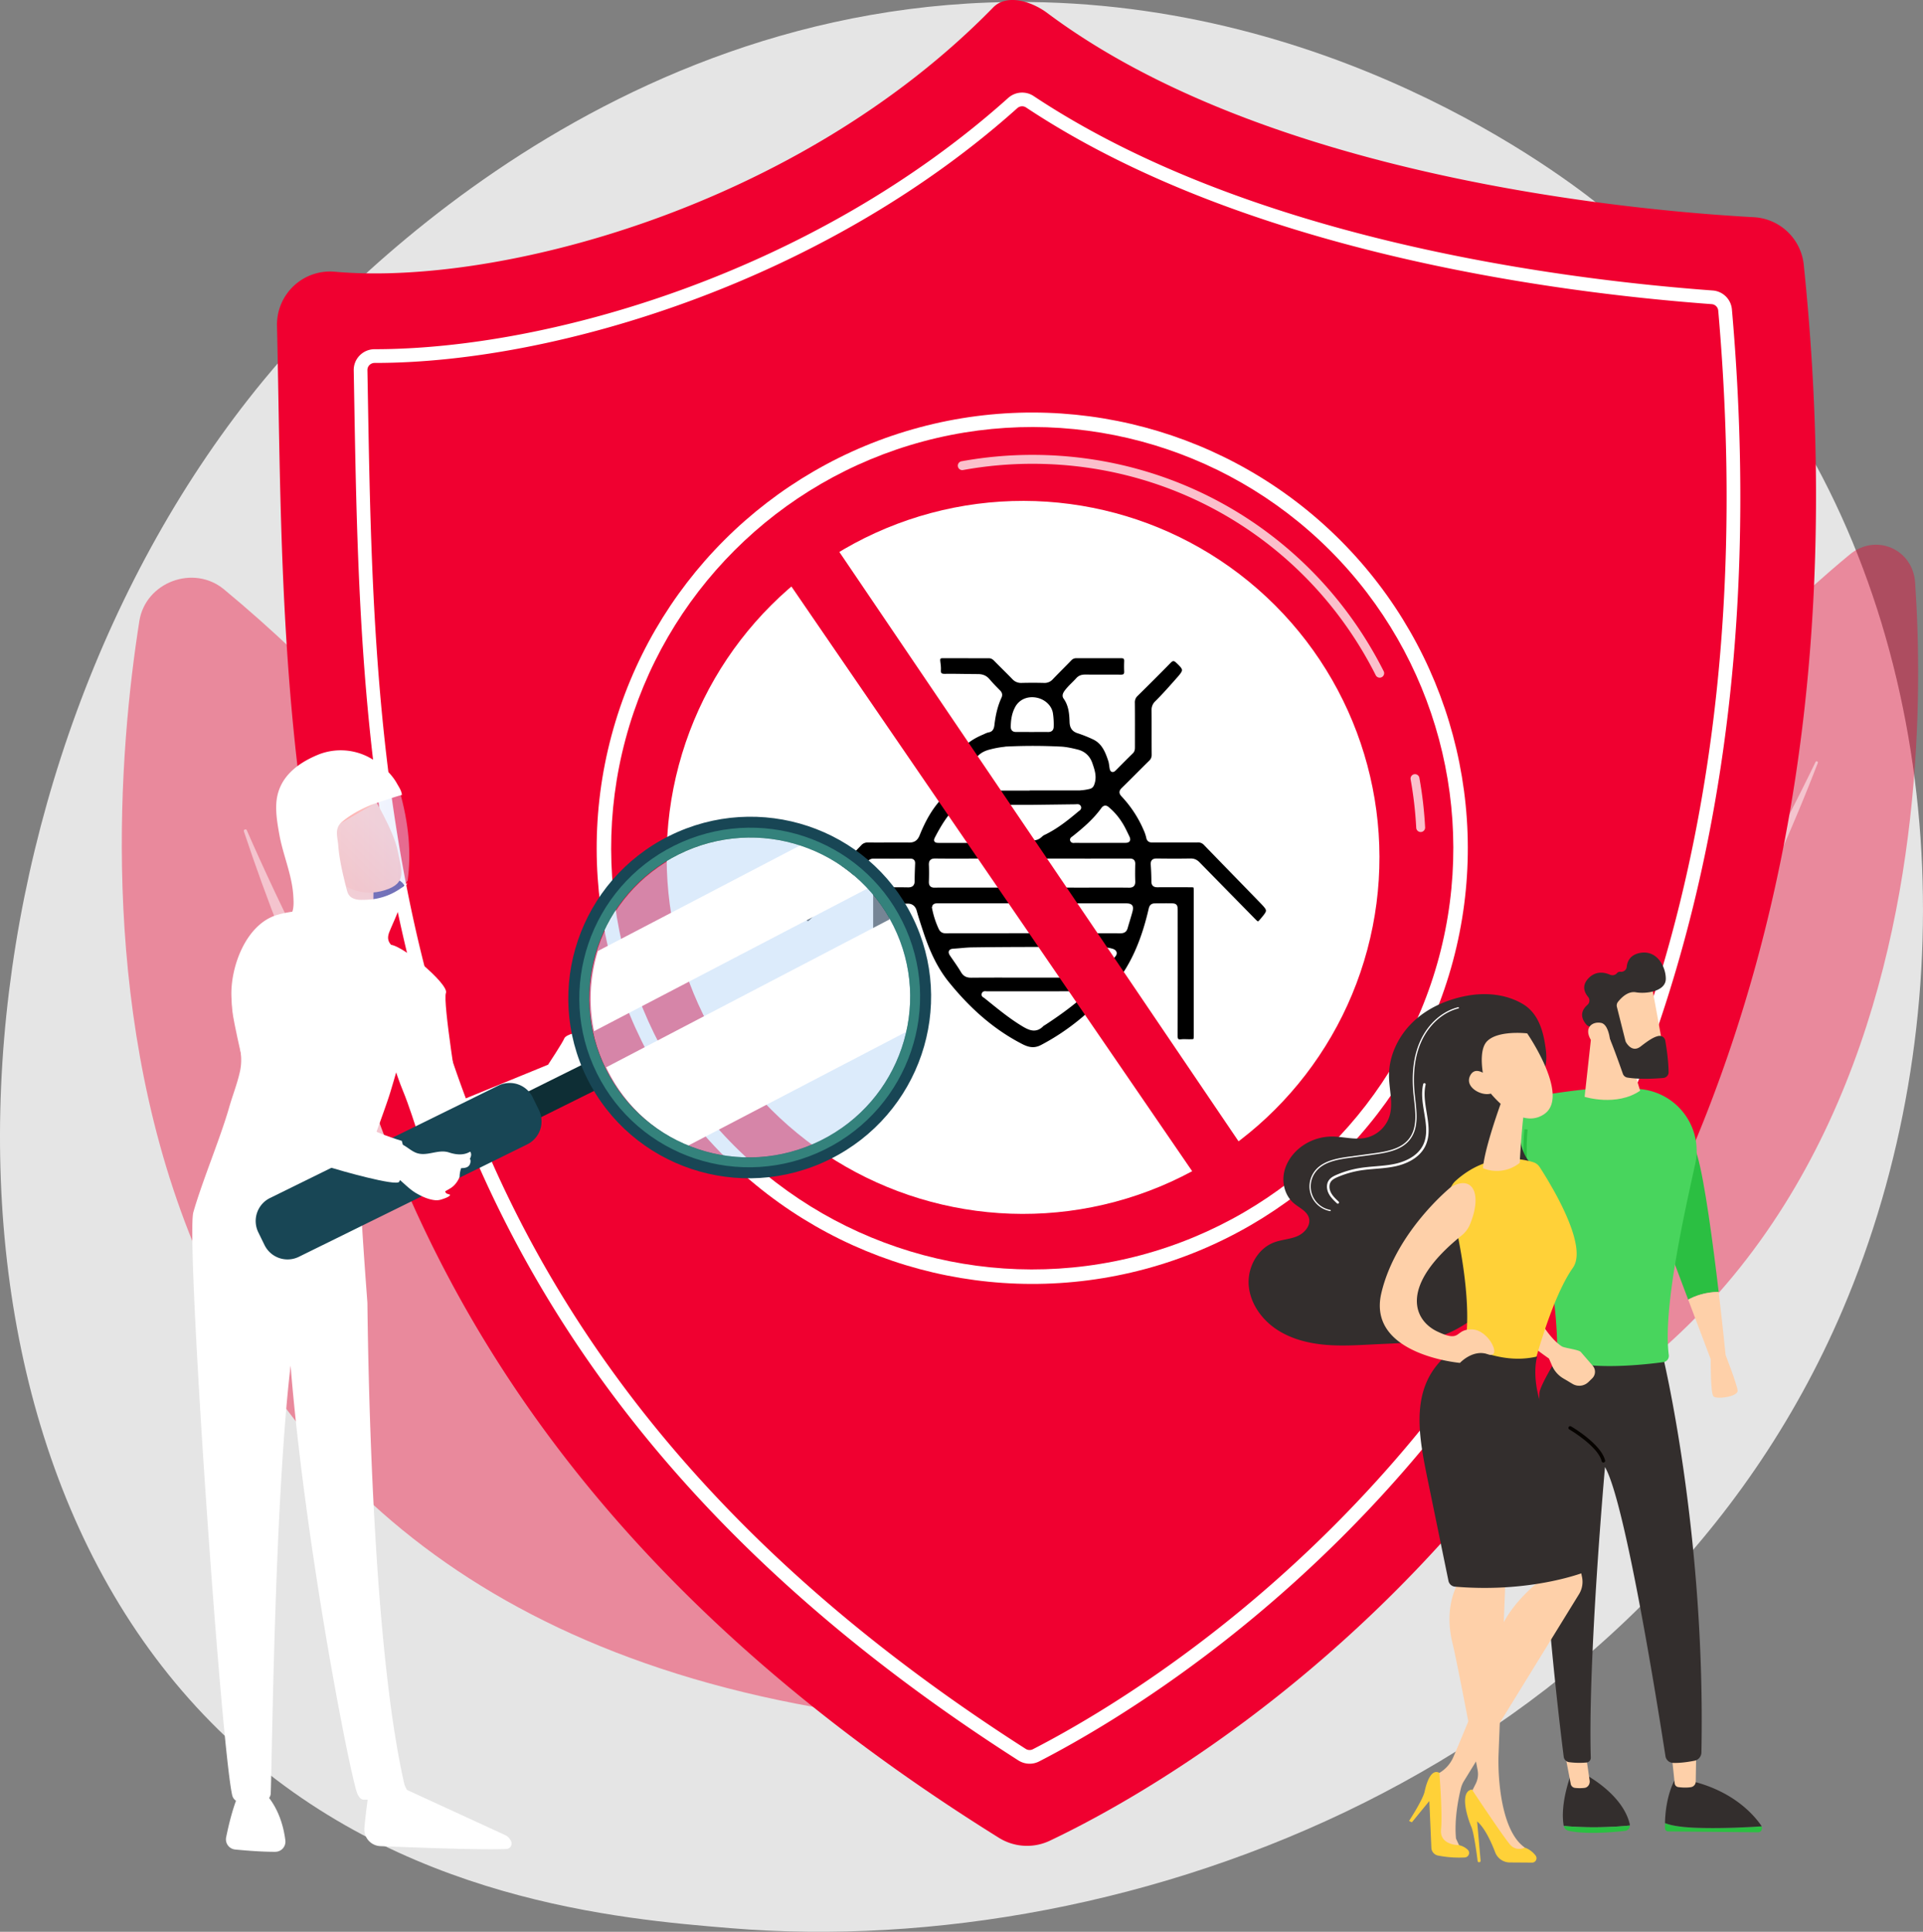<svg viewBox="0 0 2779.46 2791.38" xmlns="http://www.w3.org/2000/svg" xmlns:xlink="http://www.w3.org/1999/xlink"><rect x="0" y="0" width="2779.46" height="2791.38" fill="#808080" stroke="none"/><linearGradient id="a" gradientTransform="translate(5731.74)" gradientUnits="userSpaceOnUse" x1="-5200.84" x2="-5147.23" y1="2570.91" y2="2570.91"><stop offset="0" stop-color="#f9b776"/><stop offset="1" stop-color="#f47960"/></linearGradient><linearGradient id="b" x1="-5394.03" x2="-5347.75" xlink:href="#a" y1="2568.17" y2="2568.17"/><linearGradient id="c" gradientTransform="matrix(.16 .98 -1.12 .14 772.02 -1040.02)" gradientUnits="userSpaceOnUse" x1="2492.1" x2="2230.86" y1="602.03" y2="554.45"><stop offset="0" stop-color="#09005d"/><stop offset="1" stop-color="#1a0f91"/></linearGradient><linearGradient id="d" gradientTransform="matrix(-1 0 0 1 1123.53 0)" gradientUnits="userSpaceOnUse" x1="619.24" x2="686.32" y1="1332.87" y2="1133.47"><stop offset="0" stop-color="#febbba"/><stop offset="1" stop-color="#ff928e"/></linearGradient><linearGradient id="e" gradientTransform="matrix(.991 -.133 .133 .991 -1819.91 862.61)" x1="2304.16" x2="2165.9" xlink:href="#d" y1="645.74" y2="751.53"/><linearGradient id="f" gradientTransform="matrix(.991 -.133 .133 .991 -1819.91 862.61)" x1="2287.01" x2="2148.75" xlink:href="#a" y1="623.32" y2="729.12"/><linearGradient id="g" gradientTransform="matrix(-1 0 0 1 1123.53 0)" gradientUnits="userSpaceOnUse" x1="531.92" x2="647.46" y1="1222.98" y2="1222.98"><stop offset="0" stop-color="#dae3fe"/><stop offset="1" stop-color="#e9effd"/></linearGradient><path d="m2662.92 1893.51c-281.57 658.14-1024.82 940.82-1607.17 892.63-159.01-13.14-478.93-39.64-728.75-275.87-479.7-453.65-405.82-1401.92 53.41-1960.21 59.14-71.9 468.5-553.59 1106.4-547.15 467 4.73 794.84 268.55 834.7 301.42 50.35 41.52 161.42 140.18 261.49 296.67 235.2 367.82 255.87 881.24 79.92 1292.51z" fill="#e5e5e5"/><path d="m1317 2486.43c35.71 3.78 62.48-32 48.74-65.16-104.81-253.12-488.24-1111.53-1042-1569.67-44-36.39-113.46-10.45-122.34 45.86-58.21 368.99-122.22 1458.02 1115.6 1588.97z" fill="#f00030" opacity=".4"/><path d="m1268.11 2436.05c3.21 2.32-.09 7.14-3.6 5.27-129.56-69.1-641.19-425.81-912-1240-.87-2.61 3.11-4.2 4.21-1.67 81.19 186.22 403.87 869.52 911.39 1236.4z" fill="#fff" opacity=".5"/><path d="m1710.63 2207.73s405.39-945.24 963-1406.52c37.48-31 91.12-8.05 94.44 40.58 22.19 325.21-.82 1297-1057.44 1365.94z" fill="#f00030" opacity=".4"/><path d="m1815.24 2159.47c-2.71 2-.4 6.16 2.52 4.58 107.86-58.48 539.42-361.74 809.6-1061.47a1.78 1.78 0 1 0 -3.24-1.49c-77.12 159.85-379.91 746.33-808.88 1058.38z" fill="#fff" opacity=".5"/><path d="m424.63 413.05a76.7 76.7 0 0 1 59.3-20.41c233 20.95 667.55-91.26 951.59-381.88 19.73-20.19 55.67-8.78 78.28 8.11 315.9 236.1 839.53 285 1021.3 295a76.69 76.69 0 0 1 72 68.7c165.31 1596.6-874.22 2175.15-1089.82 2277.27a76.9 76.9 0 0 1 -73.46-4.24c-1074.55-669.33-1028.59-1539.76-1043.45-2184.7a76.83 76.83 0 0 1 24.26-57.85z" fill="#f00030"/><path d="m1488.2 2543.54a25.31 25.31 0 0 1 -13.61-4c-411.9-263.3-680.35-578.08-820.7-962.31-125.36-343.16-131.5-692.63-136.89-1000.97q-.35-20.68-.73-41.1a24.82 24.82 0 0 1 7.16-18 25.1 25.1 0 0 1 18.06-7.56c255.18 0 638.2-112.67 919.12-364.39a25.13 25.13 0 0 1 30.66-2.22c308.65 204.8 748.9 264.43 983.86 281.75a25 25 0 0 1 23.16 22.88c54.6 622.89-75 1149.6-385.06 1565.52-231.61 310.62-506.24 472.46-613.56 527.62a25.09 25.09 0 0 1 -11.47 2.78zm-946.54-2024.11a15.52 15.52 0 0 0 -11.27 4.62 15 15 0 0 0 -4.34 10.95q.36 20.41.73 41.11c5.4 307.56 11.52 656.16 136.32 997.81 139.58 382.13 406.76 695.3 816.77 957.41a15.4 15.4 0 0 0 15.28.75c106.72-54.85 379.8-215.79 610.19-524.77 308.66-413.94 437.54-938.39 383.15-1558.81a15.26 15.26 0 0 0 -14.11-14c-235.92-17.39-678.05-77.32-988.56-283.36a15.35 15.35 0 0 0 -18.7 1.35c-129.41 116-292.5 212-471.65 277.81-156.47 57.49-317.61 89.13-453.8 89.13z" fill="#fff" stroke="#fff" stroke-linejoin="bevel" stroke-width="10"/><circle cx="1492.27" cy="1225.64" fill="#fff" r="629.65" transform="matrix(.707 -.707 .707 .707 -429.58 1414.18)"/><circle cx="1492.27" cy="1225.64" fill="#f00030" r="608.71" transform="matrix(.707 -.707 .707 .707 -429.58 1414.18)"/><path d="m2053.4 1202.25h.34a6.41 6.41 0 0 0 6.08-6.75 570.05 570.05 0 0 0 -8.26-71.39 6.43 6.43 0 1 0 -12.65 2.29 559.44 559.44 0 0 1 8.07 69.76 6.43 6.43 0 0 0 6.42 6.09z" fill="#fff" opacity=".75"/><path d="m1994.21 979.21a6.43 6.43 0 0 0 5.73-9.33c-97.32-192.8-291.84-312.58-507.67-312.58a572.84 572.84 0 0 0 -102.52 9.23 6.43 6.43 0 1 0 2.31 12.65 561 561 0 0 1 100.21-9c210.94 0 401.07 117.07 496.2 305.51a6.41 6.41 0 0 0 5.74 3.52z" fill="#fff" opacity=".75"/><circle cx="1479.01" cy="1238.9" fill="#fff" r="515.2" transform="matrix(.707 -.707 .707 .707 -442.85 1408.68)"/><path d="m1259.55 1391.34v-102.7c0-8.77.19-9 9.19-9 14.52 0 29-.16 43.56.09 5 .08 7.19-1.54 7.2-6.67 0-8.49.39-17 .71-25.49.12-3.26-1.43-4.39-4.5-4.38q-26.76.06-53.52 0c-3.57 0-5.59 2.31-7.78 4.53q-40 40.49-80 81c-6.34 6.42-6.77 6.45-13.36.25-11.61-10.94-11.7-12-.54-23.58q41.14-42.83 82.36-85.59a14.47 14.47 0 0 1 11.43-4.91c19.92.2 39.84-.12 59.75.06 6.74.06 10.31-2.58 12.9-9 7.9-19.63 17.81-38.17 32.52-53.78 6.38-6.76 6.16-7.48-.43-14.07-12.46-12.46-24.85-25-37.44-37.33a13.22 13.22 0 0 1 -4.35-10.37c.19-22 0-44 .16-66a14.7 14.7 0 0 0 -4.79-11.47q-18.33-18.13-36.16-36.77c-5.34-5.57-5-8 .41-13.59 12.34-12.64 13.58-12.73 26 0 13.16 13.51 26.1 27.24 39.26 40.75 2.7 2.76 3.52 5.75 3.5 9.5-.13 21.78 0 43.57-.16 65.35a13.56 13.56 0 0 0 4.56 10.93c7.1 6.66 13.91 13.65 20.93 20.41 3.18 3 5.86 3.42 6.58-2 3.34-25.19 20-38.82 41.7-48.09 3.2-1.37 6.23-3.1 9.81-3.72 4.2-.72 5.33-4.55 5.73-8 1.63-14 4.51-27.74 10.5-40.64 1.44-3.11.65-5.42-1.68-7.78-5.24-5.31-10.52-10.62-15.33-16.31-4-4.71-8.78-6.41-14.72-6.42-16-.05-32-.58-47.92-.36-6.35.08-8.53-2.14-8.15-8.31.25-4.1-.46-8.27-.92-12.38-.48-4.28.8-6.89 5.57-6.89q33.6 0 67.22.05c3.71 0 6.64 1.64 9.27 4.34 8.7 8.9 17.67 17.54 26.32 26.48a14.37 14.37 0 0 0 11.52 4.83c10.78-.27 21.58-.29 32.36 0a13.42 13.42 0 0 0 11-4.47c8.73-9.13 17.78-18 26.53-27.07a12.14 12.14 0 0 1 9.27-4.19c21.58 0 43.15.08 64.73 0 5 0 7.24 2 7 7.06-.19 4.76-.22 9.55 0 14.31.26 5.32-2 7.47-7.32 7.42-17.22-.16-34.44 0-51.66-.12-4.47 0-8 1.09-11 4.48-5.53 6.15-12 11.42-16.87 18.24-1.86 2.62-3 5.51-1.19 8 7.54 10.5 8.73 22.61 9.09 34.84.2 7 2.36 11.78 9.48 14.17a192.79 192.79 0 0 1 23.52 9.4c13.4 6.56 18.55 19.38 22.87 32.49 1.16 3.49 1.35 7.31 2 11s2.06 4.2 4.74 1.5c8.18-8.25 16.36-16.49 24.65-24.62 2.42-2.37 2.23-5.19 2.24-8.08 0-21.16.11-42.32-.09-63.49a14.75 14.75 0 0 1 4.8-11.51c16-15.73 31.86-31.51 47.51-47.54 4.3-4.4 7.35-4.4 11.8-.22 11.76 11.08 11.87 12.85 1.11 25-10.3 11.65-20.55 23.33-31.6 34.26a14.31 14.31 0 0 0 -4.48 11.06c.18 21.37 0 42.74.16 64.11a13.9 13.9 0 0 1 -4.6 10.92c-13.2 12.92-26.07 26.16-39.3 39-3.45 3.36-3.48 5.45-.14 9a169.49 169.49 0 0 1 31.88 48.45 60.07 60.07 0 0 1 4.25 12.27c.86 4.41 3.32 5 7.06 4.94 21.57-.1 43.15 0 64.73-.12a13.94 13.94 0 0 1 11 4.43c27.22 28.14 54.62 56.09 81.83 84.23 11.21 11.59 11.1 12.74.67 25.1-6 7.07-6.25 7.08-12.76.45q-39.86-40.56-79.64-81.17c-3.3-3.38-6.62-4.93-11.41-4.85-16.18.27-32.36.24-48.54 0-4.82-.06-6.77 1.38-6.39 6.41.6 8.06.9 16.16.93 24.25 0 4.74 2.18 6 6.52 5.93 15.56-.14 31.12-.08 46.68 0 7.8 0 8 .27 8 8.1v207.26c0 9.24 0 9.24-9.37 9.26-3.74 0-7.51-.33-11.2.08-6.19.69-7.7-2-7.69-7.84.17-59.75.1-119.5.1-179.25 0-9.24-.06-9.37-9.24-9.47-7-.07-14.1.05-21.15.14-3.71 0-5.58 1.38-6.56 5.61-9.46 41.13-24.24 80.32-51.67 112.78-29.55 35-64.21 64.43-105.18 85.91-10.33 5.41-19.07 4-29.06-1.07-42.89-21.9-77.55-53.59-107.44-90.57-17.24-21.33-28.37-46.37-37-72.45-3.45-10.39-6.9-20.75-9.82-31.3-1.52-5.49-4.94-8.83-11.3-8.55-5 .21-9.94-.49-14.91-.48-7.57 0-8.16.7-8.17 8.13q0 87.45 0 174.9c0 1.87-.08 3.74 0 5.6.26 5.71-2 8.53-8.11 7.9-3.7-.38-7.46-.06-11.2-.07-8.78 0-9.35-.56-9.36-9.66q0-42.65 0-85.28zm232.82-83.57h-85.86c-17 0-34 0-51 0-3.83 0-6.59.44-5.63 5.49a124.63 124.63 0 0 0 9.06 27.66c1.43 3.19 3.47 5.15 7.56 5.14q126.62-.16 253.23 0c4.2 0 6.58-1.46 7.71-5.49 2.19-7.76 4.7-15.42 6.81-23.2s.73-9.56-7.46-9.56zm-5-167.89v-.23q35.75 0 71.51 0a69.84 69.84 0 0 0 15.36-2.06c2.73-.61 4-1.95 5-4.65 3.94-10.39.57-19.87-2.76-29.51s-10.13-15.68-19.69-18c-7.8-1.93-15.69-3.73-23.84-4.13-24.84-1.21-49.67-1.34-74.54-.22a134.72 134.72 0 0 0 -26.92 4.31c-6.56 1.65-12.8 4.39-17.46 10-9.57 11.44-10.74 24.66-9 38.66.58 4.66 3.23 6 7.71 6 24.85-.25 49.72-.17 74.6-.17zm4.86 270.25c30.28 0 60.57-.11 90.85.1 4.68 0 7.55-1.61 10.42-5.12 6.27-7.68 9.9-17.07 16.59-24.5 2.84-3.14 1.58-6-2.82-7.32a54.23 54.23 0 0 0 -14.71-2.09c-62.64-.42-125.28-.64-187.91.27-8.69.13-17.35 1.37-26 1.81-5.43.28-6.1 2.32-3.23 6.53 5.36 7.86 11 15.59 15.81 23.76 3.07 5.18 6.86 6.73 12.67 6.68 29.39-.25 58.85-.12 88.3-.12zm-80.78-167c-19.89 0-39.78.15-59.67-.1-5.19-.06-6.91 1.64-6.69 6.77.35 8.07.28 16.16 0 24.24-.14 4.56 1.47 6.23 6.11 6.12 10.56-.26 21.13-.08 31.7-.08 29.21 0 58.43-.1 87.64.07 5.55 0 7.91-1.66 7.58-7.5a183.52 183.52 0 0 1 0-21.75c.37-5.93-1.59-8-7.66-7.88-19.67.36-39.35.16-59.04.16zm161.23 36.94c19.68 0 39.37-.15 59 .11 5.27.07 6.87-1.8 6.68-6.83-.3-8.28-.22-16.58 0-24.86.1-4.07-1.49-5.42-5.48-5.41q-60.6.13-121.21 0c-5 0-6.5 1.9-6.32 6.65.3 7.66.4 15.35 0 23-.32 5.92 2.17 7.5 7.65 7.44 19.87-.17 39.76-.05 59.65-.05zm-80 154.82q-33.3 0-66.59 0c-1.71 0-4.1-.81-4.78 1.65-.58 2.09 1.68 2.61 2.89 3.58 17.58 14.1 34.79 28.58 54.21 40.36 10.41 6.31 19.14 10 28.63-.31.39-.43 1.13-.51 1.64-.85 17.87-11.64 35.25-24 51.5-37.8 1.46-1.25 4-2.46 3.23-4.83-1-2.81-3.87-1.8-6-1.81q-32.41 0-64.79.06zm.55-269.42q-31.43 0-62.85 0c-1.36 0-3.18-.53-3.89 1.09s1.08 2.52 2 3.42a257.94 257.94 0 0 0 53.92 38.43c8.16 4.4 15.53 5.32 22.6-1.83a17.08 17.08 0 0 1 4.75-2.91c17.43-8.53 32.45-20.53 47.18-32.93 1.43-1.2 4.17-2.38 3-4.8-1.06-2.15-3.74-1.23-5.72-1.24zm-98.21 50h37.31c2 0 4.87.93 5.61-1.31s-2.3-3.21-3.85-4.21a161.09 161.09 0 0 1 -43.22-41.39c-2.68-3.7-4.37-3.85-7.59-.67-12.08 12-20.73 26.23-28.58 41.07-3.37 6.36-3.19 6.51 4.27 6.53 11.96.02 24.03-.01 36.03-.01zm194.48 0v-.06h36.68c4.26 0 6.26-1 3.87-5.91-3.41-7.07-6.66-14.21-11-20.75a90.26 90.26 0 0 0 -16.54-19.22c-2.28-1.92-5.12-5.31-8.65-.41-11.59 16.08-26.48 28.89-41.89 41.14-1.22 1-3.38 1.88-2.78 3.71.74 2.22 3.17 1.45 4.91 1.46 11.72.08 23.53.05 35.34.05zm-97.7-160.25c7.66 0 15.32-.11 23 0 3.94.08 5.67-1.5 5.7-5.45a105.06 105.06 0 0 0 -1.16-19.18c-1.77-10.05-11.08-18.33-22.53-20.22s-21.85 2.7-27 11.93c-4.9 8.71-6.29 18.2-6.39 28 0 3.84 2 5 5.47 4.9 7.53-.05 15.19.03 22.85.03z" stroke="#fff" stroke-miterlimit="10" stroke-width="5"/><path d="m1739.03 1715.55 65.63-44.99-600.86-886.8-68.29 51.48z" fill="#f00030"/><path d="m536 2571.06s-6.25 35.38-9.31 70.41a24.13 24.13 0 0 0 23.08 26.14c46.64 1.94 146.41 5.72 182.21 4.12a7.85 7.85 0 0 0 6.91-10.75 17.55 17.55 0 0 0 -9-9.47l-164.8-75.74z" fill="#fff"/><path d="m530.9 2550.27 5 42.32s28.87 13.44 48.59-1.69l-12-47.16z" fill="url(#a)"/><path d="m346.45 2589.52s-9.95 17.86-19.58 65.32a14.73 14.73 0 0 0 12.95 17.64c15.4 1.51 39.11 3.46 58.1 3.33a14.69 14.69 0 0 0 14.54-16.38c-2.11-17.32-8.66-45.75-28.91-67.9z" fill="#fff"/><path d="m337.71 2535.08 11.73 64s11.6 8.63 34.55 2.38l-5.6-68.86z" fill="url(#b)"/><ellipse cx="510.36" cy="1280.89" fill="url(#c)" rx="22.14" ry="74.13" transform="matrix(.011 -1 1 .011 -775.91 1777.53)"/><path d="m482.3 1250.83-30.16 85.47a13.32 13.32 0 0 0 3.9 14.6c11.37 9.7 37.15 24.47 76.08 6.2a12.41 12.41 0 0 0 7-11.13l.91-74.08z" fill="url(#d)"/><path d="m538 1148.82s31.34 51.85 36.83 80.54 14.22 46.6-18.42 56.9-63-2.58-82.13-29.33c0 0-29.84-41.16-26.91-60s90.63-48.11 90.63-48.11z" fill="url(#e)"/><path d="m484.66 1239.85s-13.86-33.95-28.3-22 13.46 38.32 26.31 37.94z" fill="url(#f)"/><path d="m279.47 1751.64c12.67-44.49 38.89-106.69 51.64-151.14 5-17.49 11.83-34.5 15.73-52.31 4.49-20.53-.46-37.5-4.71-57.77-3.62-17.18-7.24-34.49-7.67-52.05-1-42.51 21.44-103.25 66.32-116.42 26.1-7.65 53.74-7.12 80.49-3.82 13.4 1.65 26.52 1.39 39.81 4.13 7.76 1.6 15.45 3.57 23 5.91 6.9 2.13 15.13 4.08 21.3 7.88a1.36 1.36 0 0 1 .67.69 1.44 1.44 0 0 1 -.27 1.08c-4.59 8.13-9.16 15.23-4.48 24.51 2.26 4.47 6.9 6.86 10.25 10.37a41.91 41.91 0 0 1 8.22 13.67c.91 2.31 1.71 4.66 2.4 7 6.89 23.68 7.82 48.91 6.32 73.37-2.32 37.6-13.12 74.1-23.94 110.19-9.86 32.89-38.69 102.52-43 136.68-2.32 18.52 9.62 169 9.49 169.15 2.22 189.11 13.18 520.46 53.4 695.26.94 4.1 6.91 12.14 4.85 15.67-5 8.57-41.93 6.17-62.74 6.89-6.45.23-9.91-7.34-11.73-13.76-14.88-52.47-74.38-362.24-94.82-613.55-23.14 197.56-26.55 561.14-28.68 617.93a12.18 12.18 0 0 1 -8.44 11.28c-14.05 4.26-28.3 3-36.95 1.54a13.07 13.07 0 0 1 -10.35-10.15c-16.22-72.02-67.08-803.46-56.11-842.23z" fill="#fff"/><path d="m576.89 1140.58c14.57 50.11 17.56 93.18 12.31 131.92-20.3 26.78-26.27 20.68-62.8 32.2-11 3.48-28-6.49-31.78-23.23l-18.55-82.47z" fill="url(#g)" opacity=".47"/><path d="m530.53 1300.08a90.71 90.71 0 0 0 58.59-24.53 53.51 53.51 0 0 0 -5.66 13.81c-1.9 7.68-4.07 15.31-6.55 22.82-3.93 11.86-9.48 22.81-14.09 34.34-5.31 13.26 1.37 18.46 11.13 26.61-40.51 16.1-87.51 12.23-126.58-6.45-15.92-7.61-30.31-19.55-37.89-35.49 16.2-7.15 15.38-22.4 14.4-37.44-2-30.17-14.82-58.27-20.13-87.83-2.61-14.55-5.16-29.26-4.44-44 1.8-36.8 28.72-58.28 60.34-71.35a87.35 87.35 0 0 1 70.82 2.29c16.44 8.06 34.36 23.07 43.3 39.33 3.09 5.6 6.57 10.12 7.17 16.69-.08-.94-41.55 13-45.09 14.47-15 6.2-29.41 13.93-41.77 24.49-11 9.38-6.15 21.24-5.16 34 1.59 20.46 6.51 40.9 11.51 60.72 1.65 6.53 2.86 12 9.13 15.15 6.52 3.29 13.9 2.64 20.97 2.37z" fill="#fff"/><path d="m561.59 1365.48c13.63-5.73 87.84 56.56 82.95 69.25s18.7 156.49 18.7 156.49l128.94-52.75c1.81-2.75 21.21-32.26 23.39-37.92 2.29-5.94 23.07-11.41 30.81-7.44s-10.49 9.8-12 11.4c-4.22 4.35 5.73 9.36 5.73 9.36s-1.18 13.43 2.32 3.87 13.42 9.72 11.05 15.08c-4.6 10.4-39.69 22.76-45 23 0 0-131.28 108.8-184.16 124.59-9.15 2.73-24-61-42.11-104.71s-63.21-192.32-20.62-210.22z" fill="#fff"/><path d="m873.45 1545.75q-4.71-9.46-8.34-19l-114.53 56.87c-7 3.5-8.61 14.66-3.51 24.93s14.94 15.76 22 12.26l114.53-56.87q-5.43-8.73-10.15-18.19z" fill="#0e2e35"/><ellipse cx="1083.61" cy="1441.38" fill="#c5ddf9" opacity=".6" rx="232.18" ry="230.75" transform="matrix(.896 -.445 .445 .896 -528.14 632.65)"/><path d="m876.16 1542.24a230.52 230.52 0 0 0 117.68 113.6l316.4-165.09c.1-.47.21-.94.31-1.41a232.08 232.08 0 0 0 -24.47-161z" fill="#fff"/><path d="m1156.76 1221.5-292.6 152.68c-2.08 6.81-3.89 13.76-5.37 20.87a232.72 232.72 0 0 0 -.14 95l395.16-206.19a228.64 228.64 0 0 0 -97.05-62.36z" fill="#fff"/><path d="m1318.7 1324.63c-64.08-129-221.28-181.37-351.12-116.89s-183.14 221.35-119.06 350.38 221.28 181.37 351.12 116.9 183.14-221.36 119.06-350.39zm-443 220c-56.7-114.12-9.57-252.89 105.3-309.92s253.9-10.74 310.58 103.39 9.51 252.9-105.34 309.9-253.9 10.78-310.58-103.35z" fill="#184655"/><path d="m1304.44 1331.71c-60.2-121.2-207.86-170.36-329.82-109.8s-172.02 207.92-111.83 329.09 207.85 170.36 329.81 109.8 172.03-207.88 111.84-329.09zm-428.78 212.94c-56.66-114.14-9.53-252.91 105.34-309.94s253.9-10.74 310.58 103.39 9.51 252.9-105.34 309.9-253.9 10.78-310.58-103.35z" fill="#50bfa5" opacity=".5"/><path d="m382.33 1799.05-9-18.41a37.06 37.06 0 0 1 17-49.57l330.08-162.43a37.06 37.06 0 0 1 49.57 17l9 18.4a37.08 37.08 0 0 1 -17 49.58l-330.08 162.46a37.06 37.06 0 0 1 -49.57-17.03z" fill="#184655"/><g fill="#fff"><path d="m651.34 1716.83c-2.42 1.5-10.47 6.22-12.78 6.91a22.43 22.43 0 0 1 -8.34 1c-9.89-.83-19.82-5.4-28.26-10.38-9.36-5.53-17.67-14.47-26.14-21.44-6.42-5.28-13.09-10.9-16.16-18.63-2.86-7.24-1.25-16.85 5.18-20.9a12.62 12.62 0 0 1 1.36-.73c4.22-2 9.25-1.35 13.56.39 7.58 3.07 13.29 9.16 20.89 12.4 15.8 6.75 32.14-5.53 48.41-.15 9.67 3.2 20.6 4.44 29.79-.78a1.1 1.1 0 0 1 .62-.21c.33 0 .56.34.71.63a7.88 7.88 0 0 1 .64 4.93c-1.49 9.43-10.55 8.48-18 8.6-6.32.1 6.26 2.84 3.64 9.66a40.1 40.1 0 0 0 -2.17 12.43s-3.64 10.49-12.95 16.27z"/><path d="m348.4 1509.83q-4.48-19.39-8.4-38.91c-3.15-15.75-6-32.17-2-47.71 10.16-39.1 60.78-58.83 88.88-25.9 13.49 15.81 18.3 37.25 20 58 3.38 41.73-4.78 89.4 21.58 125.08s71 55.58 112.3 68.14c4.71 15.79 5.32 32.08-2.89 49.47-3.47 7.33-88.26-17-98.15-20.18-25-8-49.72-18.68-70.91-34.45-26.08-19.41-36.3-42.08-44.8-72.43q-8.5-30.4-15.61-61.11z"/><path d="m564 1662.92a12.69 12.69 0 0 1 1.36-.74c4.23-1.94 9.25-1.34 13.56.4 7.59 3.06 13.29 9.16 20.89 12.4 15.8 6.74 32.14-5.54 48.41-.15 9.67 3.19 20.6 4.44 29.79-.79a1.18 1.18 0 0 1 .62-.21c.33 0 .56.34.71.64a7.92 7.92 0 0 1 .65 4.92c-1.5 9.43-10.55 8.48-18 8.6-6.32.1-14.55 1.37-17.17 8.19a40.11 40.11 0 0 0 -2.17 12.44 42.4 42.4 0 0 0 .76 12.52c.42 1.65.71 2.43 2 3.38.52.38 5.08 1.74 5.1 1.86.34 2.83-10.47 6.22-12.78 6.91a22.65 22.65 0 0 1 -8.34 1c-9.89-.84-19.82-5.41-28.26-10.39-9.36-5.53-17.66-14.46-26.14-21.43-6.42-5.28-13.09-10.9-16.15-18.63-2.84-7.26-1.25-16.84 5.16-20.92z"/><path d="m347.58 1519.38q-4.47-19.39-8.39-38.91c-3.16-15.75-6-32.16-2-47.71 10.16-39.09 60.78-58.83 88.88-25.9 13.49 15.81 18.3 37.25 20 58 3.38 41.74-4.78 89.41 21.59 125.08s71 55.58 112.29 68.15c4.71 15.78 5.32 32.08-2.89 49.46-3.46 7.33-88.26-17-98.15-20.18-25-8-49.72-18.67-70.91-34.44-26.08-19.41-36.3-42.08-44.8-72.44q-8.52-30.38-15.62-61.11z"/></g><path d="m2355.73 2637.84a8.25 8.25 0 0 0 -.18-2.2c-10.24-43.51-64.06-71.38-64.06-71.38l-21.49 1.34c-13 38-11.77 61.45-9.95 71.92.05.29.13.57.2.86 17.68 1.87 54.17 3.49 95.48-.54z" fill="#332e2d"/><path d="m2260.22 2638.38a9.34 9.34 0 0 0 6.72 7c25.14 5.71 65.31 2.08 82.18.15a7.81 7.81 0 0 0 6.61-7.69c-41.31 4.03-77.8 2.41-95.51.54z" fill="#2bbf42"/><path d="m2261.84 2533.44 8.4 44a7.17 7.17 0 0 0 6 6 61.21 61.21 0 0 0 14.11 0c4.7-.61 8-5.34 7.3-10.47l-5.7-39z" fill="#fed0a9"/><path d="m2448.82 2641c-23.74-1-36-4-42.28-6.73-.05 2.36-.08 4.76 0 7.25a4.68 4.68 0 0 0 4.4 4.84l130.38 1.26c4.16 0 6.67-4.75 4.93-8.59-17.15 1.1-60.74 3.56-97.43 1.97z" fill="#2bbf42"/><path d="m2546.21 2639a5.41 5.41 0 0 0 -.5-1c-11.25-16.28-40.06-48.79-97.78-63.61l-27.79-1.33s-12.72 21.32-13.6 61.17c6.31 2.69 18.54 5.69 42.28 6.73 36.69 1.63 80.28-.83 97.39-1.96z" fill="#332e2d"/><path d="m2415.67 2530.86c.27 2.08 3.57 33.63 4.85 45.86a6.06 6.06 0 0 0 5 5.55c4.72.64 12.37 1.28 19.1 0a8.23 8.23 0 0 0 6.36-8.15l.8-49.43z" fill="#fed0a9"/><path d="m2402.62 1955.77s62.94 255.89 56.57 576.52a12.42 12.42 0 0 1 -10.05 11.94c-8.45 1.64-20.88 3.55-31.13 3.09a11.5 11.5 0 0 1 -10.82-9.79c-8.52-55.28-57.47-366.74-87.39-417.66 0 0-24.68 276.3-20.53 419.92a6.8 6.8 0 0 1 -6.11 7 114.08 114.08 0 0 1 -25-.47 9.1 9.1 0 0 1 -8-7.85c-5.95-46.77-40-325.13-35.16-525.17.28-11.28 30.81-59.86 30.81-59.86z" fill="#332e2d"/><path d="m2317.44 2113.34a2.54 2.54 0 0 1 -2.42-1.93c-5.21-21.54-46.47-45.78-46.88-46a2.53 2.53 0 0 1 2.54-4.37c1.78 1 43.54 25.57 49.26 49.2a2.53 2.53 0 0 1 -1.86 3.05 2.85 2.85 0 0 1 -.64.05z" fill="#060300"/><path d="m2484.13 1866.7c-8.18-69.37-20.06-159-30.65-196.15-18.4-64.59-66.81-85.69-66.81-85.69-97.77 22.51 13.27 186.89 13.27 186.89l40.13 106.18c9.65-5.35 24.28-10.82 44.06-11.23z" fill="#2bbf42"/><path d="m2484.13 1866.7c-19.78.41-34.41 5.88-44.06 11.23l32.58 86.19s-.51 48.49 3.85 53.48 35.73.6 35-8.15-17.34-51.46-17.34-51.46-4-40.15-10.03-91.29z" fill="#fed0a9"/><path d="m2450.19 1682.06c11.45-51.85-24.58-101.91-77.31-108.13-58.74-6.92-117.69 5.44-146.78 8.76a60.07 60.07 0 0 0 -38.2 19.92c-39.07 44.15-125.08 165.25-27 289.47 12.82-6.92 31.06-18 43.51-31-10.65-31.17-11.08-70.85 12.58-119.23a112.82 112.82 0 0 0 2.81 11.47c30.6 101.11 31.32 185 31 204.33a6.33 6.33 0 0 0 3.78 6c41.62 17.36 122.49 8.31 149.62 4.6a9.1 9.1 0 0 0 7.8-10.25c-8.28-65.46 20-193.57 38.19-275.94z" fill="#48d55d"/><path d="m2299.42 1502.55-9.05 82.34s46.21 14.52 80.23-8.88l-22.83-75.2z" fill="#fed0a9"/><path d="m2386.63 1421c.77 1.33 18.61 101.1 18.61 101.1l-57.19 9-31-92s56.8-40.39 69.58-18.1z" fill="#fed0a9"/><path d="m2338.53 1447.77a8.34 8.34 0 0 0 -1.51 7.17l12.32 49a8 8 0 0 0 .85 2.11c2.13 3.65 9.83 14.74 21 6.2 9.5-7.29 18.33-13.85 26.1-15.31a8.31 8.31 0 0 1 9.66 6.79c1.64 9.37 4.57 28.33 4.8 45.55a8.27 8.27 0 0 1 -7.55 8.32c-11.34 1-33.55 2.39-52-.53a8.3 8.3 0 0 1 -6.55-5.48c-4.47-12.75-17.11-48.44-22.23-58-4.76-8.85-18.11-10.1-24.27-10.19a8.3 8.3 0 0 1 -6.1-2.76c-4.7-5.2-12.12-16.86 1.47-28.68a8.32 8.32 0 0 0 .82-11.56c-5.14-6.17-9.71-16.2.81-27s23-8.49 30.87-5a8.64 8.64 0 0 0 10.13-2.2 5.48 5.48 0 0 1 5.08-2 8.07 8.07 0 0 0 9-7.18c.79-7.79 4.76-17 18.46-19.91 25.11-5.31 38.12 19.68 38 37.41s-27.69 22-43.41 19.29c-11.6-1.93-21.37 8.36-25.75 13.96z" fill="#332e2d"/><path d="m2328.11 1511.71s-1.09-30.91-13.66-33.59-25.9 6.6-14.87 24.92c13.72 22.79 28.53 8.67 28.53 8.67z" fill="#fed0a9"/><path d="m2212.85 1734.24c-16.32-46.38-9.54-102.06-9.47-102.62l4.64.58c-.06.55-6.7 55.17 9.25 100.49z" fill="#2bbf42"/><path d="m2204.41 1861.06c-12.45 13-30.69 24.1-43.51 31 18.74 23.74 44.2 47.59 78 71.05l4.43 10.27a39.37 39.37 0 0 0 16 18.25l13.59 8.08a19 19 0 0 0 23-2.75l5.46-5.33a13.18 13.18 0 0 0 .76-18.07l-17.24-19.93c-3-3.48-23.36-5.66-27.28-8.07-14.62-8.96-37.15-37.44-53.21-84.5z" fill="#fed0a9"/><path d="m2241.57 1713.7c-9.12-15-25-24.94-34.62-39.71-12.09-18.59-12.5-43.21-4.58-63.92 6.57-17.19 18.27-32 25-49.17 9-23.06 9.19-33 5.08-56.14-3.62-20.39-11.54-42.12-31.12-53.81-24.22-14.47-53.84-17.22-81.55-12-28.77 5.44-56.67 17.65-77.72 38s-34.77 48.91-34.42 78.19c.24 19.8 6.62 40.22.27 59a46.42 46.42 0 0 1 -32.77 29.74c-16.67 3.89-34-1.81-51.12-1.59a74.59 74.59 0 0 0 -46.74 17.48c-11.48 9.71-20 23.34-21.91 38.24s3.26 31 14.71 40.68c7.84 6.65 18.87 11.15 21.76 21 3.24 11-6.26 22.12-16.85 26.6s-22.52 4.87-33.29 8.88c-24.12 9-38.73 36.15-36.85 61.82s18.12 48.89 39.41 63.34 47.14 20.93 72.78 23 51.43 0 77.13-1.16c29.4-1.39 59.38-1.77 87.26-11.2 28.2-9.54 52.56-27.79 75.27-47 10.76-9.11 21.67-19.07 26.49-32.31 3.51-9.61 3.52-20.29 7.56-29.7 8.64-20.18 32.62-28.76 46.49-45.78 14.04-17.18 15.86-43.43 4.33-62.48z" fill="#332e2d"/><path d="m1922.6 1750h-.16a36.27 36.27 0 0 1 -22.17-57.81c11.2-14.54 30.93-18.31 50.18-20.92l34.88-4.73c19.68-2.66 39.84-6.49 51.16-21 12.07-15.52 9.66-36.71 7.33-57.21-.26-2.35-.53-4.68-.77-7-3-29.29 0-54.75 9.11-75.67 11.1-25.53 31.79-44.31 55.35-50.24a.89.89 0 1 1 .43 1.72c-23 5.8-43.26 24.2-54.14 49.23-9 20.64-12 45.8-9 74.77.24 2.29.5 4.62.77 7 2.37 20.85 4.82 42.41-7.7 58.5-11.73 15.07-32.28 19-52.32 21.71l-34.88 4.73c-18.88 2.55-38.22 6.23-49 20.24a34.49 34.49 0 0 0 21.08 55 .89.89 0 0 1 -.16 1.76z" fill="#fff"/><path d="m1933.61 1739.27a1.78 1.78 0 0 1 -1.22-.48c-4.26-4-9.1-8.52-12-14.26-2.61-5.22-3.91-13 .26-19 2.72-4 7.15-6.24 11.54-8.11a144.53 144.53 0 0 1 33.28-9.64c7.44-1.21 15-1.84 22.41-2.46 9.5-.79 19.33-1.61 28.73-3.68 11.25-2.48 31.42-9.29 40.2-26.95 7.09-14.27 4.46-30.19 1.67-47-2.26-13.67-4.6-27.8-1.39-41.22a1.77 1.77 0 1 1 3.45.82c-3 12.73-.76 26.5 1.45 39.82 2.75 16.67 5.6 33.9-2 49.2-9.44 19-30.75 26.22-42.61 28.84-9.64 2.12-19.59 3-29.21 3.76-7.29.6-14.83 1.23-22.13 2.42a141 141 0 0 0 -32.45 9.4c-3.63 1.54-7.7 3.47-10 6.84-2.71 4-2.72 10 0 15.45 2.58 5.17 7 9.28 11.21 13.25a1.78 1.78 0 0 1 -1.21 3.08z" fill="#fff"/><path d="m2216.17 1679.37c-16.61-5.27-65-15.29-111.94 26.61a28.62 28.62 0 0 0 -8.71 28.38c11.68 45.9 42.25 181.44 12.6 239.39 0 0 49.7 56.6 105.63 12.53 0 0 26.51-107.56 59.72-154.43 22.92-32.36-33.74-123.44-48.09-145.45a17.21 17.21 0 0 0 -9.21-7.03z" fill="#ffd138"/><path d="m2177.84 1471.15s29.54 7.5 33.48 21-42.47 25.18-55.42 25.58l-11.31 54s-30-51.43-17.33-80.65 50.58-19.93 50.58-19.93z" fill="#332e2d"/><path d="m2207.37 1493.21s-42.16-5-58.09 11.47c-9.1 9.44-8.37 29.7-6.08 45.34-6.59-3.53-13.6-4.31-18 3.72-9.29 17 16.13 30.63 29.6 26.46a161.71 161.71 0 0 0 14.2 14.8c-6.61 18.54-23.66 68.24-25.55 93a52.79 52.79 0 0 0 53.11-7.68s2.24-40.81 5.13-65.54c9.77 2.57 20 1.87 29.81-4.59 38.96-25.61-24.13-116.98-24.13-116.98z" fill="#fed0a9"/><path d="m2274.55 2214c-.27 4.89 7.71 43.91 12.06 64.72a34.12 34.12 0 0 1 -4.08 24.43l-166.53 270.33a37.11 37.11 0 0 0 -4.43 10.55c-3.18 12.76-9.85 44-7.09 72.66l8.11 17.56-36.15-8.82-6.33-97.57 10.38-6.1a48.82 48.82 0 0 0 20.11-22.79c15.24-35.39 53.11-125.47 63.21-169.51 11.48-50.05 67.91-89.95 67.91-89.95l-9.43-23.32z" fill="#fed0a9"/><path d="m2036.61 2631.25s20.1-30.75 22.6-42.81 9.26-33.3 21.24-26.68c0 0 4.74 58.83 2.41 81.75s25.59 22.64 25.59 22.64a26.07 26.07 0 0 1 13.22 6.92c3.82 4 .93 10.66-4.56 10.92a157.12 157.12 0 0 1 -38.84-2.82 11.9 11.9 0 0 1 -9.41-11.13l-2.94-67.67-25.21 30.81z" fill="#ffd138"/><path d="m2177 2255.89s-9.65 244.07-11 278.73 3.68 111.61 38.07 135.14l-15.31 11s-18.64-16.38-36.61-47.59c-20.19-35.07-26.36-41.52-26.36-41.52l7.11-14a31 31 0 0 0 2.83-19.84c-6.91-36.48-30-157.81-36.44-184-7.58-30.87-7.49-71.93 21.14-105.84s56.57-12.08 56.57-12.08z" fill="#fed0a9"/><path d="m2137.85 2690.9a2.12 2.12 0 0 1 -2.12-1.86c-1-8.16-5.32-40.87-9.12-49.38-4.36-9.75-18.45-50.72.87-53.87 0 0 46.78 70.76 55.82 80.34s20.75 3.63 20.75 3.63a34.62 34.62 0 0 1 15.53 11.54 6.34 6.34 0 0 1 -5.16 10.11l-32.27-.22a22.7 22.7 0 0 1 -21.05-14.64c-5.45-14.28-14.87-35.24-26.09-44.66l5 56.67a2.14 2.14 0 0 1 -2.15 2.34z" fill="#ffd138"/><path d="m2221.81 1960.08s-7.64 23.05 2.91 61.4l65.39 243.08a7.48 7.48 0 0 1 -4.83 9c-20.84 7.11-89.32 27-182.22 19.13a10.55 10.55 0 0 1 -9.49-8.38c-5.69-27.68-25.08-122.14-29.08-141.54-15.21-73.95-32.25-153.71 49.1-200.46 36.88 16.54 71.41 26.47 108.22 17.77z" fill="#332e2d"/><path d="m2097.47 1715s-79.89 64.25-100.9 153.46 113.6 100.9 113.6 100.9 18.63-20.14 40.23-12.5 2.26-35.63-23.16-35.92-14 20-49.65 3.12c-34.77-16.43-55.62-65.83 34.93-138.76a40.52 40.52 0 0 0 12.06-15.88c18.06-43.42 4.75-72.29-27.11-54.42z" fill="#fed0a9"/></svg>